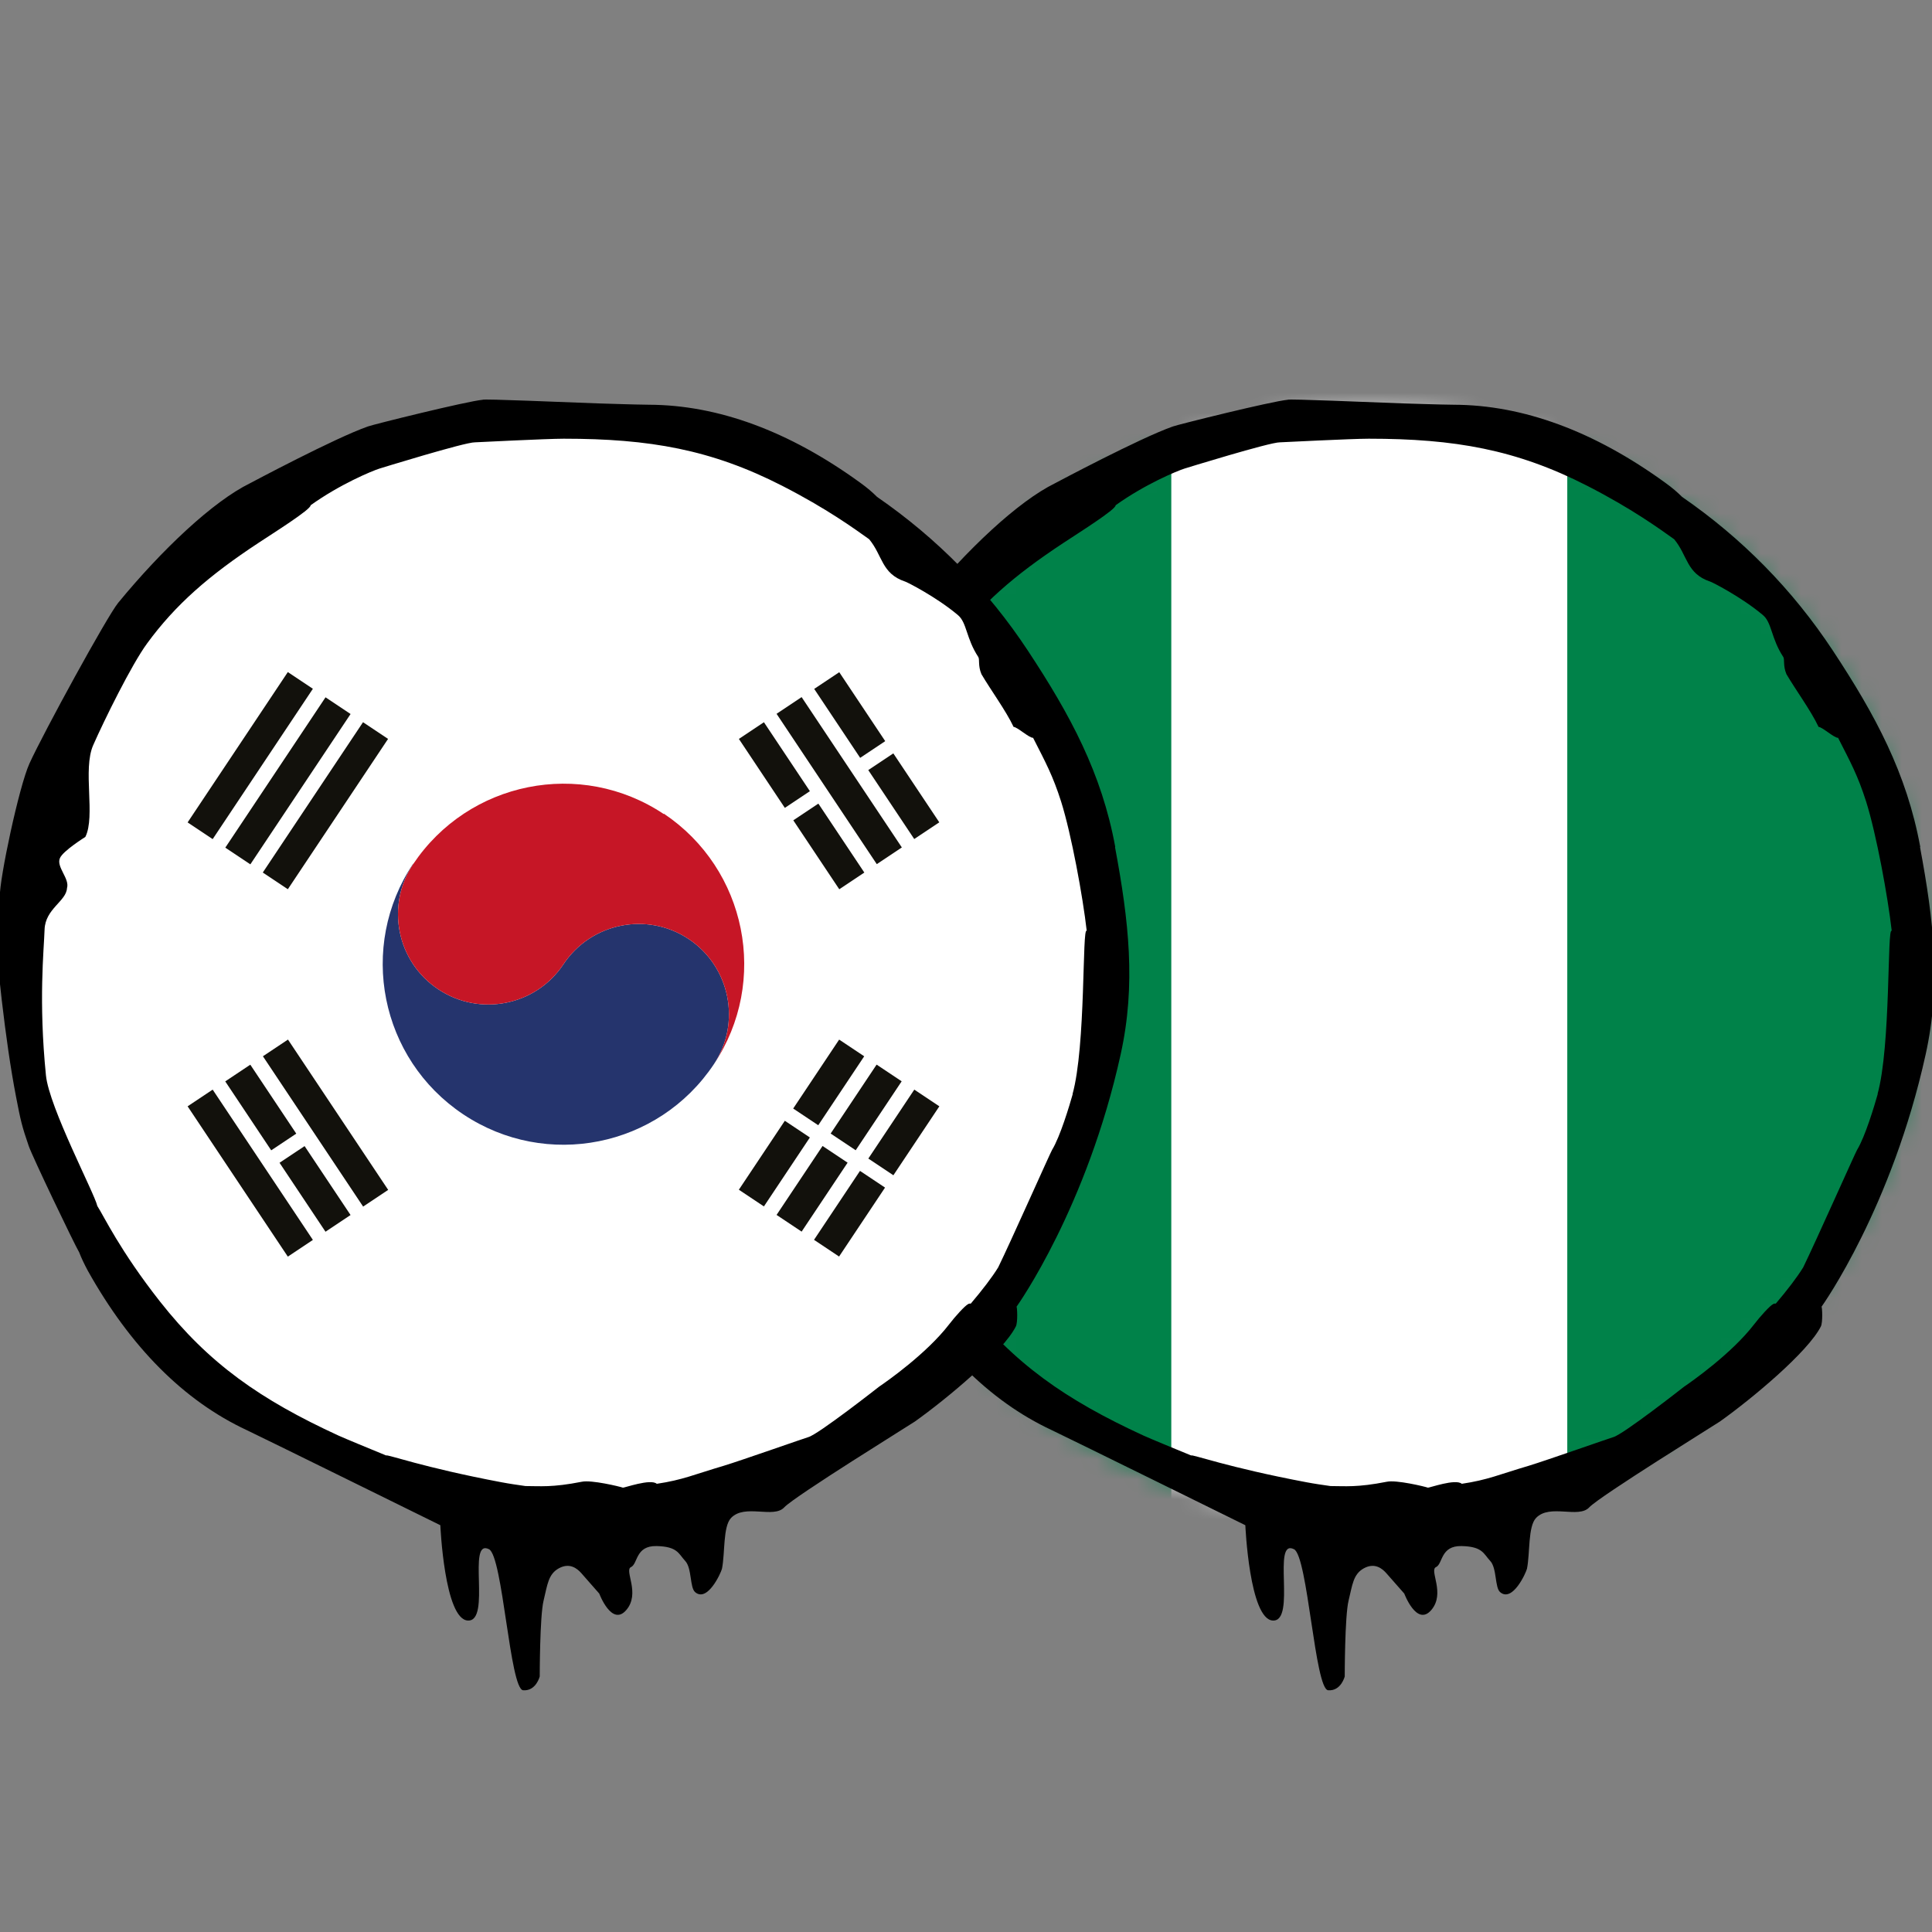 <svg width="96" height="96" viewBox="0 0 96 96" fill="none" xmlns="http://www.w3.org/2000/svg">
<rect x="0" y="0" width="96" height="96" fill="#808080" stroke="none"/>
<g clip-path="url(#clip0_146_13063)">
<mask id="mask0_146_13063" style="mask-type:luminance" maskUnits="userSpaceOnUse" x="40" y="20" width="56" height="56">
<path d="M68 75.416C83.185 75.416 95.495 63.106 95.495 47.921C95.495 32.736 83.185 20.426 68 20.426C52.815 20.426 40.505 32.736 40.505 47.921C40.505 63.106 52.815 75.416 68 75.416Z" fill="white"/>
</mask>
<g mask="url(#mask0_146_13063)">
<mask id="mask1_146_13063" style="mask-type:luminance" maskUnits="userSpaceOnUse" x="38" y="17" width="60" height="61">
<path d="M97.543 17.49H38.525V77.677H97.543V17.49Z" fill="white"/>
</mask>
<g mask="url(#mask1_146_13063)">
<path d="M59.169 17.49H38.525V77.677H59.169V17.49Z" fill="#008249"/>
<path d="M97.554 17.49H75.83V77.677H97.554V17.49Z" fill="#008249"/>
<path d="M77.877 17.49H58.201V77.677H77.877V17.49Z" fill="white"/>
</g>
</g>
<path d="M95.416 42.083C94.741 38.415 93.189 35.535 91.074 32.329C89.071 29.291 86.551 26.738 83.581 24.69C83.368 24.476 83.086 24.229 82.737 23.981C79.216 21.427 75.684 20.122 72.241 20.111C71.341 20.1 70.509 20.066 69.699 20.044C68.045 19.988 63.995 19.808 63.984 19.864C63.174 19.942 58.55 21.09 58.28 21.191C56.638 21.765 52.464 23.992 52.419 24.015C50.585 24.915 48.054 27.3 45.871 29.955C45.32 30.63 42.181 36.367 41.461 37.943C40.944 39.09 39.976 43.635 39.987 44.58C39.83 45.593 39.751 46.909 40.089 49.71C40.291 51.431 40.516 53.04 40.797 54.502C41.023 55.672 41.09 55.965 41.428 56.944C41.608 57.472 43.689 61.815 43.936 62.231C44.038 62.501 44.184 62.805 44.364 63.142C46.49 66.945 49.145 69.611 52.261 71.062C53.071 71.445 61.88 75.787 61.88 75.787C61.88 75.787 62.083 80.479 63.252 80.524C64.422 80.569 63.185 76.418 64.299 76.98C64.985 77.329 65.334 83.944 65.998 83.989C66.639 84.034 66.819 83.302 66.819 83.302C66.819 83.302 66.819 80.31 67.01 79.534C67.201 78.757 67.235 78.218 67.775 77.925C68.315 77.632 68.686 77.948 68.877 78.161C69.069 78.375 69.778 79.185 69.778 79.185C69.778 79.185 70.396 80.839 71.116 80.006C71.836 79.174 71.004 78.026 71.353 77.869C71.701 77.711 71.566 76.8 72.624 76.823C73.67 76.845 73.715 77.205 74.041 77.554C74.39 77.914 74.266 78.892 74.547 79.118C75.155 79.624 75.819 78.172 75.875 77.948C76.032 77.16 75.92 75.855 76.325 75.427C77.011 74.707 78.44 75.472 78.969 74.899C79.498 74.336 85.359 70.714 85.46 70.635C87.058 69.499 89.836 67.181 90.478 65.91C90.579 65.707 90.545 64.954 90.511 64.931C90.59 64.819 94.01 59.992 95.686 52.388C96.451 48.922 96.091 45.761 95.405 42.094L95.416 42.083ZM93.312 54.334C93.132 54.964 92.683 56.471 92.278 57.135C92.188 57.281 90.207 61.736 89.6 62.974C89.296 63.469 88.812 64.099 88.239 64.774C88.183 64.774 88.138 64.774 88.115 64.796C87.957 64.864 87.451 65.426 87.159 65.809C86.034 67.271 84.031 68.666 83.683 68.903C83.683 68.903 80.645 71.287 80.161 71.411C80.127 71.411 76.797 72.581 75.976 72.829C74.491 73.267 73.929 73.537 72.635 73.729C72.331 73.459 71.004 73.942 70.948 73.92C70.79 73.864 69.384 73.526 68.911 73.627C67.426 73.92 66.83 73.841 66.11 73.841C65.716 73.785 65.323 73.729 64.906 73.65C61.025 72.919 59.203 72.244 59.191 72.323C58.258 71.94 57.222 71.513 56.818 71.332C52.936 69.544 50.383 67.766 47.941 64.661C45.961 62.141 45.163 60.431 44.836 59.925C44.701 59.306 42.44 55.02 42.282 53.434C41.911 49.733 42.181 47.224 42.215 46.189C42.249 45.154 43.295 44.782 43.329 44.13C43.475 43.657 42.778 43.072 42.98 42.634C43.138 42.274 44.24 41.587 44.24 41.587C44.758 40.553 44.094 38.235 44.634 37.02C45.174 35.794 46.535 33.026 47.311 31.969C48.718 30.045 50.383 28.594 52.846 26.974C53.521 26.524 55.468 25.309 55.434 25.106C56.896 24.06 58.471 23.407 58.854 23.284C58.854 23.284 63.106 21.968 63.601 21.979C63.635 21.979 67.156 21.799 68.011 21.799C72.286 21.799 75.346 22.339 78.868 24.139C81.084 25.275 82.445 26.265 83.188 26.794C83.862 27.604 83.795 28.504 84.976 28.898C85.021 28.898 86.517 29.651 87.597 30.562C88.047 30.934 88.002 31.721 88.61 32.644C88.689 32.767 88.588 33.071 88.767 33.499C89.229 34.286 89.983 35.31 90.365 36.12C90.545 36.12 91.153 36.682 91.332 36.66C91.963 37.898 92.311 38.528 92.728 39.833C93.234 41.441 93.808 44.557 93.999 46.256C93.763 45.986 93.965 51.971 93.29 54.379L93.312 54.334Z" fill="black"/>
<path d="M28 74.921C43.185 74.921 55.495 62.833 55.495 47.921C55.495 33.01 43.185 20.921 28 20.921C12.815 20.921 0.505 33.01 0.505 47.921C0.505 62.833 12.815 74.921 28 74.921Z" fill="white"/>
<path d="M37.959 35.887L36.715 36.717L38.998 40.143L40.243 39.313L37.959 35.887Z" fill="#12110C"/>
<path d="M40.664 39.931L39.419 40.761L41.703 44.187L42.948 43.357L40.664 39.931Z" fill="#12110C"/>
<path d="M39.832 34.639L38.587 35.469L43.567 42.939L44.812 42.109L39.832 34.639Z" fill="#12110C"/>
<path d="M41.702 33.401L40.457 34.231L42.741 37.657L43.986 36.827L41.702 33.401Z" fill="#12110C"/>
<path d="M44.389 37.435L43.144 38.265L45.428 41.691L46.673 40.861L44.389 37.435Z" fill="#12110C"/>
<path d="M14.309 51.655L13.064 52.485L18.044 59.955L19.289 59.125L14.309 51.655Z" fill="#12110C"/>
<path d="M12.437 52.903L11.192 53.733L13.476 57.159L14.721 56.329L12.437 52.903Z" fill="#12110C"/>
<path d="M15.135 56.949L13.89 57.778L16.174 61.204L17.419 60.374L15.135 56.949Z" fill="#12110C"/>
<path d="M10.567 54.142L9.322 54.972L14.302 62.441L15.547 61.611L10.567 54.142Z" fill="#12110C"/>
<path d="M18.038 35.886L13.058 43.355L14.303 44.185L19.283 36.716L18.038 35.886Z" fill="#12110C"/>
<path d="M16.175 34.649L11.195 42.119L12.44 42.949L17.42 35.479L16.175 34.649Z" fill="#12110C"/>
<path d="M14.302 33.395L9.323 40.865L10.568 41.695L15.547 34.225L14.302 33.395Z" fill="#12110C"/>
<path d="M38.997 55.691L36.713 59.117L37.958 59.947L40.242 56.521L38.997 55.691Z" fill="#12110C"/>
<path d="M41.697 51.657L39.413 55.083L40.658 55.913L42.942 52.487L41.697 51.657Z" fill="#12110C"/>
<path d="M40.872 56.943L38.587 60.369L39.832 61.199L42.117 57.773L40.872 56.943Z" fill="#12110C"/>
<path d="M43.558 52.9L41.274 56.326L42.519 57.156L44.803 53.73L43.558 52.9Z" fill="#12110C"/>
<path d="M42.732 58.181L40.448 61.607L41.693 62.437L43.977 59.011L42.732 58.181Z" fill="#12110C"/>
<path d="M45.431 54.142L43.147 57.568L44.392 58.398L46.676 54.972L45.431 54.142Z" fill="#12110C"/>
<path d="M20.53 42.938C19.157 44.996 19.709 47.786 21.779 49.159C23.837 50.531 26.628 49.98 28 47.91C29.372 45.851 32.163 45.289 34.221 46.661C36.28 48.034 36.843 50.824 35.47 52.883C32.714 57.011 27.145 58.125 23.016 55.369C18.887 52.612 17.774 47.044 20.53 42.915V42.938Z" fill="#25346D"/>
<path d="M32.984 40.451C28.855 37.695 23.286 38.82 20.53 42.938C19.157 44.996 19.709 47.786 21.779 49.159C23.837 50.531 26.628 49.98 28 47.91C29.372 45.851 32.163 45.289 34.221 46.661C36.28 48.034 36.843 50.824 35.47 52.883C38.226 48.754 37.101 43.185 32.984 40.429V40.451Z" fill="#C61626"/>
<path d="M55.416 42.083C54.741 38.415 53.189 35.535 51.074 32.329C49.071 29.291 46.551 26.738 43.581 24.69C43.367 24.476 43.086 24.229 42.737 23.981C39.216 21.427 35.684 20.122 32.241 20.111C31.341 20.1 30.509 20.066 29.699 20.044C28.045 19.988 23.995 19.808 23.984 19.864C23.174 19.942 18.55 21.09 18.28 21.191C16.637 21.765 12.464 23.992 12.419 24.015C10.585 24.915 8.054 27.3 5.871 29.955C5.32 30.63 2.181 36.367 1.461 37.943C0.944 39.09 -0.024 43.635 -0.012 44.58C-0.17 45.593 -0.249 46.909 0.089 49.71C0.291 51.431 0.516 53.04 0.798 54.502C1.023 55.672 1.09 55.965 1.428 56.944C1.608 57.472 3.689 61.815 3.936 62.231C4.038 62.501 4.184 62.805 4.364 63.142C6.49 66.945 9.145 69.611 12.261 71.062C13.071 71.445 21.88 75.787 21.88 75.787C21.88 75.787 22.082 80.479 23.253 80.524C24.422 80.569 23.185 76.418 24.299 76.98C24.985 77.329 25.334 83.944 25.997 83.989C26.639 84.034 26.819 83.302 26.819 83.302C26.819 83.302 26.819 80.31 27.01 79.534C27.201 78.757 27.235 78.218 27.775 77.925C28.315 77.632 28.686 77.948 28.878 78.161C29.069 78.375 29.777 79.185 29.777 79.185C29.777 79.185 30.396 80.839 31.116 80.006C31.836 79.174 31.004 78.026 31.352 77.869C31.701 77.711 31.566 76.8 32.624 76.823C33.67 76.845 33.715 77.205 34.041 77.554C34.39 77.914 34.266 78.892 34.547 79.118C35.155 79.624 35.819 78.172 35.875 77.948C36.032 77.16 35.92 75.855 36.325 75.427C37.011 74.707 38.44 75.472 38.969 74.899C39.498 74.336 45.359 70.714 45.46 70.635C47.057 69.499 49.836 67.181 50.477 65.91C50.579 65.707 50.545 64.954 50.511 64.931C50.59 64.819 54.01 59.992 55.686 52.388C56.451 48.922 56.091 45.761 55.405 42.094L55.416 42.083ZM53.312 54.334C53.133 54.964 52.682 56.471 52.278 57.135C52.188 57.281 50.208 61.736 49.6 62.974C49.296 63.469 48.812 64.099 48.239 64.774C48.182 64.774 48.138 64.774 48.115 64.796C47.958 64.864 47.451 65.426 47.159 65.809C46.034 67.271 44.031 68.666 43.682 68.903C43.682 68.903 40.645 71.287 40.161 71.411C40.127 71.411 36.797 72.581 35.976 72.829C34.491 73.267 33.929 73.537 32.635 73.729C32.331 73.459 31.004 73.942 30.948 73.92C30.79 73.864 29.384 73.526 28.911 73.627C27.426 73.92 26.83 73.841 26.11 73.841C25.716 73.785 25.323 73.729 24.906 73.65C21.025 72.919 19.203 72.244 19.191 72.323C18.258 71.94 17.223 71.513 16.817 71.332C12.936 69.544 10.383 67.766 7.941 64.661C5.961 62.141 5.163 60.431 4.836 59.925C4.701 59.306 2.44 55.02 2.283 53.434C1.911 49.733 2.181 47.224 2.215 46.189C2.249 45.154 3.295 44.782 3.329 44.13C3.475 43.657 2.778 43.072 2.98 42.634C3.138 42.274 4.24 41.587 4.24 41.587C4.758 40.553 4.094 38.235 4.634 37.02C5.174 35.794 6.535 33.026 7.311 31.969C8.718 30.045 10.383 28.594 12.846 26.974C13.521 26.524 15.467 25.309 15.434 25.106C16.896 24.06 18.471 23.407 18.854 23.284C18.854 23.284 23.106 21.968 23.601 21.979C23.635 21.979 27.156 21.799 28.011 21.799C32.286 21.799 35.346 22.339 38.867 24.139C41.084 25.275 42.445 26.265 43.188 26.794C43.862 27.604 43.795 28.504 44.976 28.898C45.021 28.898 46.517 29.651 47.597 30.562C48.047 30.934 48.002 31.721 48.61 32.644C48.689 32.767 48.587 33.071 48.767 33.499C49.229 34.286 49.983 35.31 50.365 36.12C50.545 36.12 51.153 36.682 51.333 36.66C51.962 37.898 52.311 38.528 52.727 39.833C53.234 41.441 53.807 44.557 53.999 46.256C53.763 45.986 53.965 51.971 53.29 54.379L53.312 54.334Z" fill="black"/>
</g>
<defs>
<clipPath id="clip0_146_13063">
<rect width="96" height="96" fill="white"/>
</clipPath>
</defs>
</svg>
